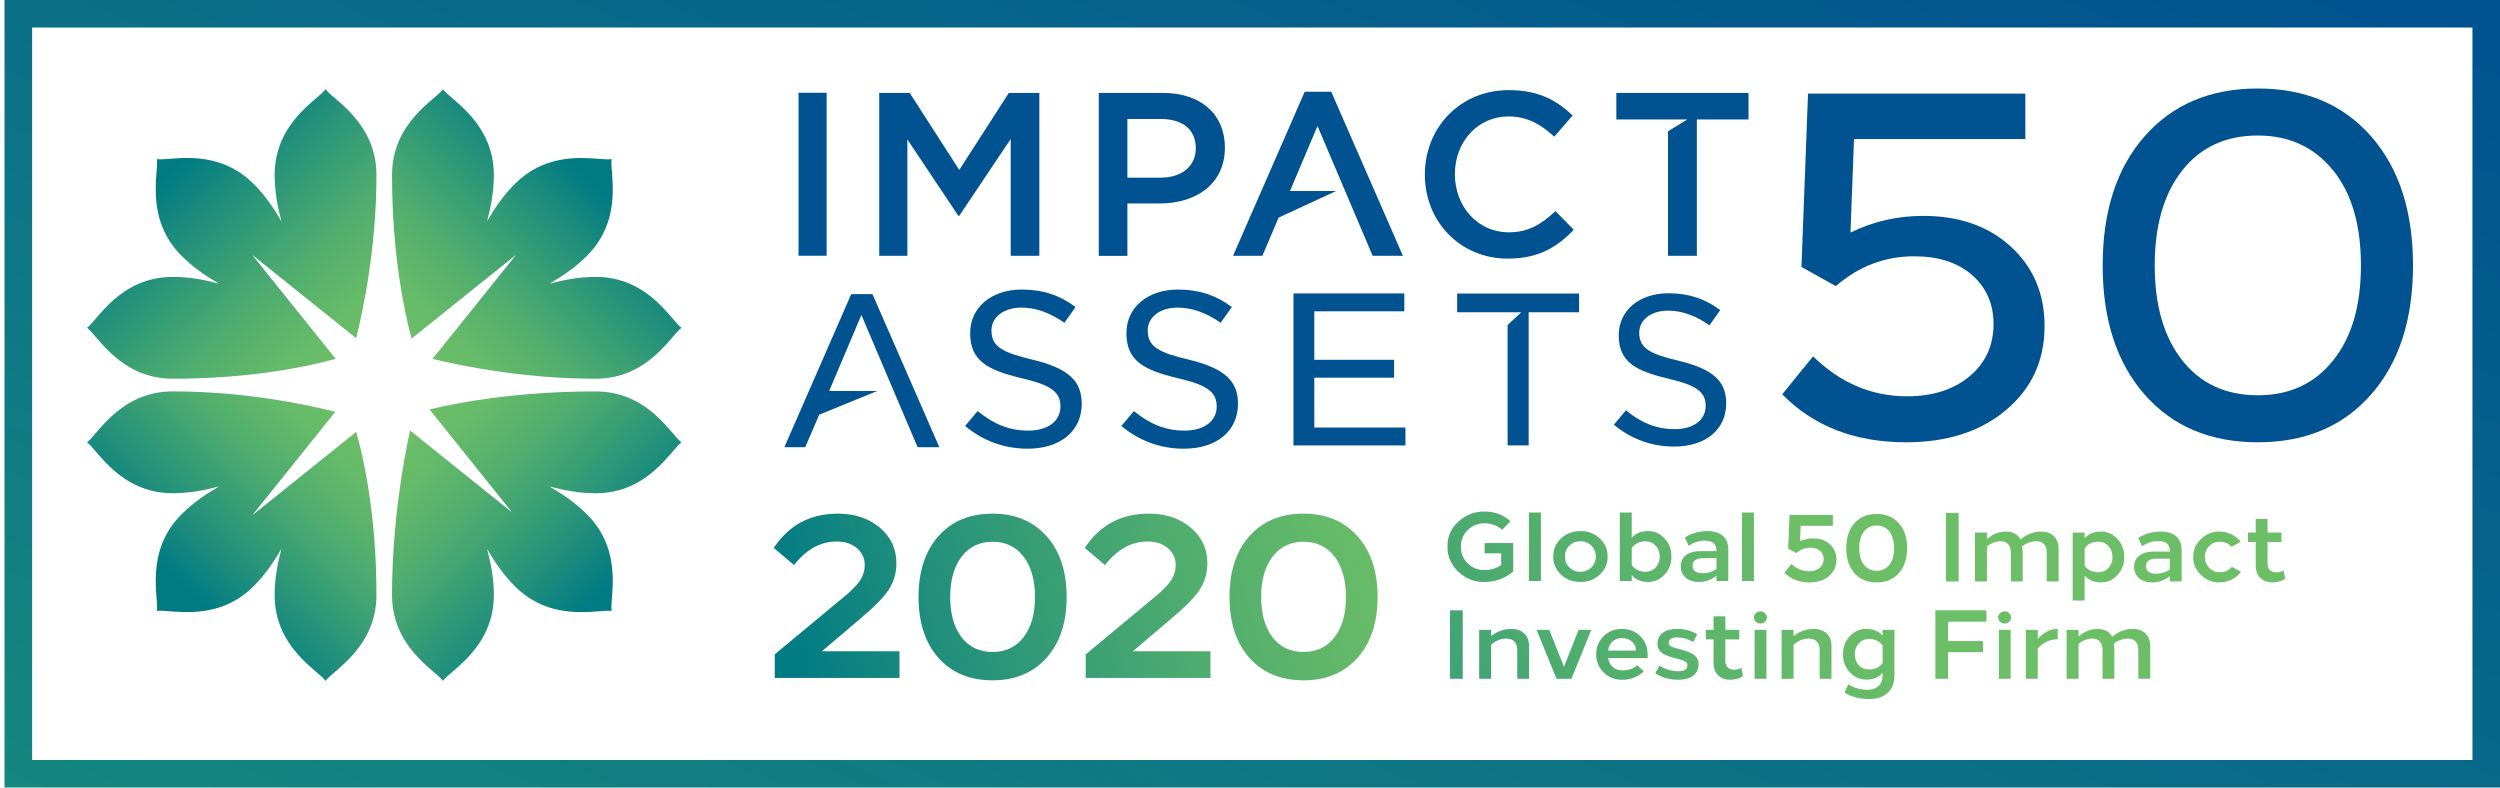 <?xml version="1.0" encoding="utf-8"?>
<!-- Generator: Adobe Illustrator 25.4.1, SVG Export Plug-In . SVG Version: 6.00 Build 0)  -->
<!DOCTYPE svg PUBLIC "-//W3C//DTD SVG 1.1//EN" "http://www.w3.org/Graphics/SVG/1.1/DTD/svg11.dtd">
<svg version="1.1" xmlns:x="http://ns.adobe.com/Extensibility/1.0/" xmlns:i="http://ns.adobe.com/AdobeIllustrator/10.0/" xmlns:graph="http://ns.adobe.com/Graphs/1.0/"
	 xmlns="http://www.w3.org/2000/svg" xmlns:xlink="http://www.w3.org/1999/xlink" x="0px" y="0px" viewBox="0 0 273 86"
	 style="enable-background:new 0 0 273 86;" xml:space="preserve">
<style type="text/css">
	.st0{fill:#005290;}
	
		.st1{clip-path:url(#SVGID_00000113324701155623675590000011974917498932345000_);fill:url(#SVGID_00000171680039727372042510000015741247170545266569_);}
	
		.st2{clip-path:url(#SVGID_00000098220822389818785390000012062401392467923877_);fill:url(#SVGID_00000178165187810420906930000003615245831774706857_);}
	
		.st3{clip-path:url(#SVGID_00000072970023524666547930000015824289149679387284_);fill:url(#SVGID_00000041992818887132800980000005134460230149307053_);}
	
		.st4{clip-path:url(#SVGID_00000121262743852725828310000009634756452995666610_);fill:url(#SVGID_00000008135161577487285670000000905176718116735924_);}
	.st5{fill:url(#SVGID_00000021098935326702549860000015277219764173879170_);}
	.st6{fill:url(#SVGID_00000181057178535031330670000013633217797648999087_);}
	.st7{fill:url(#SVGID_00000121970261450907225370000003227475938607994021_);}
	.st8{fill:url(#SVGID_00000134932378634645299320000006412054827425276555_);}
	.st9{fill:url(#SVGID_00000107584701240531075990000011896922242419239343_);}
	.st10{fill:url(#SVGID_00000013151915723547173120000001727535526999376058_);}
	.st11{fill:url(#SVGID_00000170966120491578174410000014275198167571372432_);}
	.st12{fill:url(#SVGID_00000175296247831019836010000017181922996703738502_);}
	.st13{fill:url(#SVGID_00000151525424711777684320000002851637882491363000_);}
	.st14{fill:url(#SVGID_00000119091920323523989600000003097848219862317229_);}
	.st15{fill:url(#SVGID_00000009568398647715406550000017853209511421986717_);}
	.st16{fill:url(#SVGID_00000081609364206018398880000017289238503944836784_);}
	.st17{fill:url(#SVGID_00000142898791637919527960000015877177537303615924_);}
	.st18{fill:url(#SVGID_00000031925061485095184850000003992262929116939948_);}
	.st19{fill:url(#SVGID_00000110431252478864241950000017528081189584977593_);}
	.st20{fill:url(#SVGID_00000036955752814088728810000005827736076294298030_);}
	.st21{fill:url(#SVGID_00000013176332680141075970000016147032657453313940_);}
	.st22{fill:url(#SVGID_00000173847103760274559980000014289375797606213814_);}
	.st23{fill:url(#SVGID_00000114074323599585094470000009883115093614602935_);}
	.st24{fill:url(#SVGID_00000137845914730641681400000018012363445463204788_);}
	.st25{fill:url(#SVGID_00000123401186500547550690000018001777392265310608_);}
	.st26{fill:url(#SVGID_00000155125154939449839650000008313229285023912604_);}
	.st27{fill:url(#SVGID_00000139979657806214956530000003793901936257597330_);}
	.st28{fill:url(#SVGID_00000138543749946073089510000011312153614310382252_);}
	.st29{fill:url(#SVGID_00000145040267918853620280000000001004990234244252_);}
	.st30{fill:url(#SVGID_00000143600524010822787690000012494968419714590909_);}
	.st31{fill:url(#SVGID_00000053515723857211539230000001580929274792631425_);}
	.st32{fill:url(#SVGID_00000079447944280806124460000000137612247210184355_);}
	.st33{fill:url(#SVGID_00000006671729718692296230000013693524891237693580_);}
	.st34{fill:url(#SVGID_00000129194223675225176510000018186233084011724963_);}
	.st35{fill:url(#SVGID_00000039114212445155779180000011165189152754738828_);}
	
		.st36{fill:none;stroke:url(#SVGID_00000113317086830192639160000002945566383239284151_);stroke-width:3.018;stroke-miterlimit:10;}
</style>
<g id="ImpactAssets_02">
	<g>
		<g>
			<polygon class="st0" points="100.202,48.835 94.064,34.389 90.546,42.695 95.801,42.695 
				89.46,45.281 87.93,48.835 85.653,48.835 92.954,32.121 95.274,32.121 
				102.576,48.835 			"/>
			<polygon class="st0" points="164.629,48.64 164.629,35.492 166.114,34.103 159.123,34.103 
				159.123,32.051 172.437,32.051 172.437,34.103 166.93,34.103 166.93,48.64 			"/>
			<path class="st0" d="M112.211,48.998c-2.526,0-4.876-0.856-6.82-2.48l1.368-1.628
				c1.801,1.474,3.518,2.135,5.526,2.135c2.136,0,3.516-1.034,3.516-2.632
				c0-1.601-1.041-2.354-4.286-3.103c-3.696-0.892-5.574-1.898-5.574-4.916
				c0-2.8,2.318-4.756,5.638-4.756c2.263,0,4.14,0.609,5.872,1.91l-1.22,1.722
				c-1.593-1.116-3.134-1.659-4.703-1.659c-1.92,0-3.261,1.031-3.261,2.506
				c0,1.814,1.322,2.423,4.482,3.176c3.87,0.941,5.377,2.292,5.377,4.817
				C118.126,47.072,115.803,48.998,112.211,48.998z"/>
			<path class="st0" d="M129.273,48.998c-2.526,0-4.876-0.856-6.82-2.48l1.37-1.628
				c1.798,1.474,3.516,2.135,5.525,2.135c2.136,0,3.515-1.034,3.515-2.632
				c0-1.599-1.04-2.354-4.285-3.103c-3.696-0.892-5.574-1.898-5.574-4.916
				c0-2.8,2.318-4.756,5.638-4.756c2.263,0,4.14,0.609,5.874,1.91l-1.223,1.722
				c-1.592-1.116-3.135-1.659-4.701-1.659c-1.922,0-3.263,1.031-3.263,2.506
				c0,1.814,1.322,2.423,4.483,3.176c3.869,0.941,5.377,2.292,5.377,4.817
				C135.189,47.072,132.866,48.998,129.273,48.998z"/>
			<polygon class="st0" points="141.247,48.64 141.247,32.042 153.351,32.042 153.351,33.995 
				143.522,33.995 143.522,39.29 152.235,39.29 152.235,41.243 143.522,41.243 
				143.522,46.686 153.474,46.686 153.474,48.64 			"/>
			<path class="st0" d="M182.802,48.764c-2.432,0-4.697-0.823-6.569-2.387l1.319-1.57
				c1.732,1.42,3.388,2.056,5.323,2.056c2.056,0,3.385-0.994,3.385-2.535
				c0-1.54-1.003-2.266-4.127-2.988c-3.56-0.859-5.368-1.828-5.368-4.734
				c0-2.697,2.232-4.582,5.431-4.582c2.18,0,3.988,0.586,5.656,1.84
				l-1.177,1.659c-1.535-1.074-3.02-1.598-4.529-1.598
				c-1.85,0-3.142,0.992-3.142,2.414c0,1.746,1.274,2.332,4.319,3.06
				C187.048,40.305,188.5,41.606,188.5,44.037C188.5,46.908,186.264,48.764,182.802,48.764z"/>
			<rect x="87.199" y="10.128" class="st0" width="3.069" height="17.798"/>
			<polygon class="st0" points="104.752,23.565 104.651,23.565 99.086,15.23 99.086,27.936 
				96.011,27.936 96.011,10.148 99.34,10.148 104.752,18.559 110.164,10.148 
				113.495,10.148 113.495,27.936 110.368,27.936 110.368,15.179 			"/>
			<path class="st0" d="M126.644,22.219h-3.532v5.719h-3.126V10.147h7.013
				c4.143,0,6.76,2.339,6.76,5.974C133.759,20.136,130.557,22.219,126.644,22.219z
				 M126.745,12.994h-3.634v6.404h3.634c2.363,0,3.837-1.296,3.837-3.204
				C130.582,14.087,129.083,12.994,126.745,12.994z"/>
			<polygon class="st0" points="145.371,10.02 142.474,10.02 134.647,27.937 137.85,27.937 
				139.626,23.762 145.898,20.86 140.865,20.86 143.872,13.757 149.895,27.937 
				153.199,27.937 			"/>
			<path class="st0" d="M164.641,28.241c-5.184,0-9.048-4.041-9.048-9.174
				c0-5.082,3.788-9.225,9.175-9.225c3.278,0,5.26,1.146,6.963,2.772l-2.007,2.312
				c-1.423-1.322-2.948-2.212-4.981-2.212c-3.405,0-5.871,2.796-5.871,6.302
				s2.466,6.353,5.871,6.353c2.187,0,3.583-0.889,5.108-2.312l2.007,2.033
				C170.002,27.021,167.97,28.241,164.641,28.241z"/>
			<polygon class="st0" points="185.296,27.937 182.145,27.937 182.145,14.337 184.254,13.046 
				176.504,13.046 176.504,10.147 190.939,10.147 190.939,13.046 185.296,13.046 			"/>
		</g>
	</g>
</g>
<g id="Flower">
	<g>
		<defs>
			<path id="SVGID_4_" d="M42.809,19.115c0,8.721,1.36,14.992,2.136,17.862l11.416-9.16
				l-9.127,11.373c3.095,0.754,9.955,2.166,17.816,2.166
				c5.777,0,8.274-4.812,9.371-5.56c-1.097-0.748-3.594-5.56-9.371-5.56
				c-1.766,0-3.427,0.31-5.042,0.74c1.445-0.836,2.843-1.796,4.091-3.043
				c4.085-4.085,2.448-9.253,2.689-10.558c-0.323,0.063-0.883,0.008-1.604-0.047
				c-2.191-0.164-5.881-0.329-8.952,2.742c-1.248,1.247-2.207,2.64-3.041,4.088
				c0.43-1.618,0.737-3.279,0.737-5.042c0-5.777-4.812-8.274-5.557-9.368
				C47.623,10.838,42.809,13.339,42.809,19.115z"/>
		</defs>
		<clipPath id="SVGID_00000061464621756557720620000015661645637883926456_">
			<use xlink:href="#SVGID_4_"  style="overflow:visible;"/>
		</clipPath>
		
			<linearGradient id="SVGID_00000041263587167911334220000012688777955915602867_" gradientUnits="userSpaceOnUse" x1="-125.089" y1="444.883" x2="-122.347" y2="444.883" gradientTransform="matrix(-7.503 7.503 7.503 7.503 -4210.308 -2381.124)">
			<stop  offset="0" style="stop-color:#007B84"/>
			<stop  offset="0.071" style="stop-color:#007B84"/>
			<stop  offset="0.341" style="stop-color:#2A9579"/>
			<stop  offset="0.617" style="stop-color:#4EAC6F"/>
			<stop  offset="0.842" style="stop-color:#65BA69"/>
			<stop  offset="0.985" style="stop-color:#6DBF67"/>
			<stop  offset="1" style="stop-color:#6DBF67"/>
		</linearGradient>
		
			<polygon style="clip-path:url(#SVGID_00000061464621756557720620000015661645637883926456_);fill:url(#SVGID_00000041263587167911334220000012688777955915602867_);" points="
			90.225,25.552 58.615,57.162 27.004,25.552 58.615,-6.059 		"/>
	</g>
	<g>
		<defs>
			<path id="SVGID_3_" d="M46.902,44.712L55.928,55.958l-11.15-8.952
				c-0.691,3.183-1.969,10.144-1.969,17.972c0,5.777,4.814,8.277,5.563,9.371
				c0.743-1.094,5.557-3.594,5.557-9.371c0-1.763-0.307-3.427-0.74-5.039
				c0.836,1.445,1.796,2.838,3.041,4.088c3.076,3.074,6.766,2.906,8.957,2.742
				c0.721-0.055,1.278-0.11,1.601-0.049c-0.241-1.302,1.396-6.47-2.689-10.555
				c-1.248-1.248-2.643-2.207-4.088-3.041c1.612,0.428,3.276,0.738,5.039,0.738
				c5.777,0,8.274-4.812,9.371-5.56c-1.097-0.749-3.594-5.56-9.371-5.56
				C56.23,42.741,49.795,44.007,46.902,44.712z"/>
		</defs>
		<clipPath id="SVGID_00000033327456852088989250000015096822758528606595_">
			<use xlink:href="#SVGID_3_"  style="overflow:visible;"/>
		</clipPath>
		
			<linearGradient id="SVGID_00000082331063190757257400000007434478573469137827_" gradientUnits="userSpaceOnUse" x1="-171.233" y1="483.399" x2="-168.491" y2="483.399" gradientTransform="matrix(-7.891 -7.632 -7.632 7.891 2405.217 -5054.949)">
			<stop  offset="0" style="stop-color:#007B84"/>
			<stop  offset="0.071" style="stop-color:#007B84"/>
			<stop  offset="0.341" style="stop-color:#2A9579"/>
			<stop  offset="0.617" style="stop-color:#4EAC6F"/>
			<stop  offset="0.842" style="stop-color:#65BA69"/>
			<stop  offset="0.985" style="stop-color:#6DBF67"/>
			<stop  offset="1" style="stop-color:#6DBF67"/>
		</linearGradient>
		
			<polygon style="clip-path:url(#SVGID_00000033327456852088989250000015096822758528606595_);fill:url(#SVGID_00000082331063190757257400000007434478573469137827_);" points="
			59.141,90.147 27.013,59.072 58.088,26.944 90.216,58.019 		"/>
	</g>
	<g>
		<defs>
			<path id="SVGID_2_" d="M9.5,48.301c1.094,0.746,3.592,5.56,9.368,5.56
				c1.768,0,3.43-0.31,5.045-0.74c-1.448,0.836-2.843,1.793-4.091,3.043
				c-4.085,4.085-2.448,9.253-2.692,10.555c0.321-0.06,0.88-0.005,1.601,0.049
				c2.191,0.164,5.878,0.332,8.957-2.742c1.245-1.25,2.202-2.64,3.041-4.088
				c-0.433,1.615-0.74,3.279-0.74,5.039c0,5.777,4.814,8.277,5.56,9.371
				c0.749-1.094,5.56-3.594,5.56-9.371c0-8.743-1.406-14.983-2.207-17.821
				l-11.356,9.119l9.075-11.31c-3.079-0.773-9.895-2.226-17.752-2.226
				C13.092,42.741,10.594,47.552,9.5,48.301z"/>
		</defs>
		<clipPath id="SVGID_00000148628838803918405320000011197422959065282724_">
			<use xlink:href="#SVGID_2_"  style="overflow:visible;"/>
		</clipPath>
		
			<linearGradient id="SVGID_00000049208472923092490500000015945516744709897895_" gradientUnits="userSpaceOnUse" x1="-213.169" y1="438.144" x2="-210.428" y2="438.144" gradientTransform="matrix(7.244 -7.373 -7.373 -7.244 4793.192 1667.76)">
			<stop  offset="0" style="stop-color:#007B84"/>
			<stop  offset="0.071" style="stop-color:#007B84"/>
			<stop  offset="0.341" style="stop-color:#2A9579"/>
			<stop  offset="0.617" style="stop-color:#4EAC6F"/>
			<stop  offset="0.842" style="stop-color:#65BA69"/>
			<stop  offset="0.985" style="stop-color:#6DBF67"/>
			<stop  offset="1" style="stop-color:#6DBF67"/>
		</linearGradient>
		
			<polygon style="clip-path:url(#SVGID_00000148628838803918405320000011197422959065282724_);fill:url(#SVGID_00000049208472923092490500000015945516744709897895_);" points="
			-6.302,58.825 25.025,26.939 56.911,58.266 25.584,90.152 		"/>
	</g>
	<g>
		<defs>
			<path id="SVGID_1_" d="M29.991,19.115c0,1.766,0.307,3.43,0.738,5.045
				c-0.839-1.448-1.793-2.84-3.041-4.091c-3.079-3.074-6.766-2.909-8.957-2.742
				c-0.721,0.055-1.28,0.11-1.601,0.047c0.244,1.305-1.393,6.473,2.692,10.558
				c1.247,1.248,2.643,2.207,4.088,3.041c-1.618-0.428-3.276-0.737-5.042-0.737
				c-5.777,0-8.274,4.812-9.368,5.56c1.094,0.749,3.592,5.56,9.368,5.56
				c8.688,0,14.918-1.376,17.785-2.169l-9.124-11.37l11.362,9.119
				c0.765-3.062,2.218-9.922,2.218-17.821c0-5.777-4.812-8.277-5.56-9.368
				C34.803,10.838,29.99,13.339,29.991,19.115z"/>
		</defs>
		<clipPath id="SVGID_00000106826812433341455860000000681595476747041975_">
			<use xlink:href="#SVGID_1_"  style="overflow:visible;"/>
		</clipPath>
		
			<linearGradient id="SVGID_00000153683395790463644940000013910680984187606185_" gradientUnits="userSpaceOnUse" x1="-164.179" y1="400.45" x2="-161.438" y2="400.45" gradientTransform="matrix(7.761 8.15 8.15 -7.761 -1972.197 4462.885)">
			<stop  offset="0" style="stop-color:#007B84"/>
			<stop  offset="0.071" style="stop-color:#007B84"/>
			<stop  offset="0.341" style="stop-color:#2A9579"/>
			<stop  offset="0.617" style="stop-color:#4EAC6F"/>
			<stop  offset="0.842" style="stop-color:#65BA69"/>
			<stop  offset="0.985" style="stop-color:#6DBF67"/>
			<stop  offset="1" style="stop-color:#6DBF67"/>
		</linearGradient>
		
			<polygon style="clip-path:url(#SVGID_00000106826812433341455860000000681595476747041975_);fill:url(#SVGID_00000153683395790463644940000013910680984187606185_);" points="
			26.075,-6.039 56.895,26.322 24.534,57.142 -6.286,24.781 		"/>
	</g>
</g>
<g id="Loew_Next_-_Medium_-_Outline">
	<g>
		
			<linearGradient id="SVGID_00000046302838816711807000000015060020454752005288_" gradientUnits="userSpaceOnUse" x1="112.287" y1="92.54" x2="193.545" y2="39.08">
			<stop  offset="0" style="stop-color:#007B84"/>
			<stop  offset="0.071" style="stop-color:#007B84"/>
			<stop  offset="0.341" style="stop-color:#2A9579"/>
			<stop  offset="0.617" style="stop-color:#4EAC6F"/>
			<stop  offset="0.842" style="stop-color:#65BA69"/>
			<stop  offset="0.985" style="stop-color:#6DBF67"/>
			<stop  offset="1" style="stop-color:#6DBF67"/>
		</linearGradient>
		<path style="fill:url(#SVGID_00000046302838816711807000000015060020454752005288_);" d="M164.944,56.917
			l-0.908,0.94c-0.534-0.477-1.171-0.716-1.912-0.716
			c-0.719,0-1.331,0.244-1.837,0.732c-0.505,0.488-0.758,1.098-0.758,1.832
			c0,0.705,0.244,1.305,0.732,1.799c0.488,0.495,1.084,0.743,1.789,0.743
			c0.755,0,1.381-0.185,1.88-0.555v-1.271h-1.805v-1.121h3.119v3.108
			c-0.897,0.761-1.962,1.142-3.193,1.142c-0.705,0.015-1.367-0.154-1.987-0.507
			c-0.619-0.353-1.111-0.828-1.474-1.426c-0.363-0.598-0.538-1.235-0.523-1.912
			c-0.021-1.096,0.377-2.015,1.196-2.756c0.819-0.741,1.773-1.104,2.863-1.089
			C163.213,55.86,164.153,56.213,164.944,56.917z"/>
		
			<linearGradient id="SVGID_00000079460952944430525320000017634785839214988932_" gradientUnits="userSpaceOnUse" x1="113.924" y1="95.028" x2="195.182" y2="41.568">
			<stop  offset="0" style="stop-color:#007B84"/>
			<stop  offset="0.071" style="stop-color:#007B84"/>
			<stop  offset="0.341" style="stop-color:#2A9579"/>
			<stop  offset="0.617" style="stop-color:#4EAC6F"/>
			<stop  offset="0.842" style="stop-color:#65BA69"/>
			<stop  offset="0.985" style="stop-color:#6DBF67"/>
			<stop  offset="1" style="stop-color:#6DBF67"/>
		</linearGradient>
		<path style="fill:url(#SVGID_00000079460952944430525320000017634785839214988932_);" d="M168.266,55.967v7.477
			h-1.303v-7.477H168.266z"/>
		
			<linearGradient id="SVGID_00000026158507150735839840000003581579768863053755_" gradientUnits="userSpaceOnUse" x1="115.915" y1="98.054" x2="197.173" y2="44.595">
			<stop  offset="0" style="stop-color:#007B84"/>
			<stop  offset="0.071" style="stop-color:#007B84"/>
			<stop  offset="0.341" style="stop-color:#2A9579"/>
			<stop  offset="0.617" style="stop-color:#4EAC6F"/>
			<stop  offset="0.842" style="stop-color:#65BA69"/>
			<stop  offset="0.985" style="stop-color:#6DBF67"/>
			<stop  offset="1" style="stop-color:#6DBF67"/>
		</linearGradient>
		<path style="fill:url(#SVGID_00000026158507150735839840000003581579768863053755_);" d="M175.55,60.773
			c0.014,0.776-0.272,1.436-0.86,1.982c-0.587,0.544-1.294,0.809-2.12,0.795
			c-0.833,0-1.534-0.267-2.104-0.801c-0.57-0.534-0.854-1.192-0.854-1.976
			s0.285-1.442,0.854-1.976c0.57-0.534,1.271-0.801,2.104-0.801
			c0.826-0.015,1.533,0.25,2.12,0.795
			C175.278,59.337,175.564,59.997,175.55,60.773z M171.373,59.587
			c-0.32,0.321-0.48,0.716-0.48,1.186c0,0.47,0.16,0.865,0.48,1.186
			c0.321,0.32,0.719,0.48,1.196,0.48c0.484,0,0.888-0.16,1.212-0.48
			c0.324-0.321,0.486-0.716,0.486-1.186c0-0.47-0.162-0.865-0.486-1.186
			c-0.324-0.32-0.728-0.48-1.212-0.48
			C172.093,59.108,171.694,59.267,171.373,59.587z"/>
		
			<linearGradient id="SVGID_00000056392486029133300120000002759621848679392430_" gradientUnits="userSpaceOnUse" x1="117.325" y1="100.197" x2="198.583" y2="46.738">
			<stop  offset="0" style="stop-color:#007B84"/>
			<stop  offset="0.071" style="stop-color:#007B84"/>
			<stop  offset="0.341" style="stop-color:#2A9579"/>
			<stop  offset="0.617" style="stop-color:#4EAC6F"/>
			<stop  offset="0.842" style="stop-color:#65BA69"/>
			<stop  offset="0.985" style="stop-color:#6DBF67"/>
			<stop  offset="1" style="stop-color:#6DBF67"/>
		</linearGradient>
		<path style="fill:url(#SVGID_00000056392486029133300120000002759621848679392430_);" d="M182.513,60.773
			c0.015,0.762-0.234,1.419-0.743,1.97c-0.509,0.552-1.119,0.821-1.831,0.806
			c-0.741,0-1.325-0.248-1.752-0.747v0.64h-1.303v-7.477h1.303v2.766
			c0.42-0.491,1.004-0.736,1.752-0.736c0.712-0.015,1.322,0.255,1.831,0.806
			C182.28,59.355,182.528,60.012,182.513,60.773z M181.243,60.773
			c0-0.47-0.15-0.865-0.449-1.186c-0.299-0.32-0.673-0.48-1.122-0.48
			c-0.313,0-0.6,0.066-0.86,0.197c-0.26,0.131-0.468,0.312-0.625,0.539v1.859
			c0.156,0.227,0.365,0.408,0.625,0.539c0.26,0.131,0.547,0.197,0.86,0.197
			c0.455,0,0.83-0.156,1.122-0.469C181.093,61.649,181.243,61.25,181.243,60.773z"/>
		
			<linearGradient id="SVGID_00000096017058712221697830000004110747076580212366_" gradientUnits="userSpaceOnUse" x1="120.212" y1="104.585" x2="201.47" y2="51.126">
			<stop  offset="0" style="stop-color:#007B84"/>
			<stop  offset="0.071" style="stop-color:#007B84"/>
			<stop  offset="0.341" style="stop-color:#2A9579"/>
			<stop  offset="0.617" style="stop-color:#4EAC6F"/>
			<stop  offset="0.842" style="stop-color:#65BA69"/>
			<stop  offset="0.985" style="stop-color:#6DBF67"/>
			<stop  offset="1" style="stop-color:#6DBF67"/>
		</linearGradient>
		<path style="fill:url(#SVGID_00000096017058712221697830000004110747076580212366_);" d="M188.73,59.993v3.45
			h-1.292v-0.587c-0.562,0.463-1.196,0.694-1.902,0.694
			c-0.612,0-1.098-0.154-1.458-0.464c-0.359-0.31-0.538-0.721-0.538-1.234
			c0-0.519,0.186-0.927,0.56-1.222s0.881-0.443,1.522-0.443h1.816V60.121
			c0-0.726-0.427-1.089-1.282-1.089c-0.599,0-1.182,0.189-1.752,0.566l-0.415-0.909
			c0.741-0.462,1.563-0.694,2.467-0.694c0.726,0,1.286,0.174,1.682,0.523
			C188.532,58.869,188.73,59.36,188.73,59.993z M187.438,62.151v-1.196h-1.484
			c-0.357,0-0.634,0.071-0.833,0.214c-0.199,0.143-0.299,0.345-0.299,0.609
			c0,0.263,0.096,0.466,0.288,0.608c0.193,0.143,0.463,0.214,0.813,0.214
			C186.462,62.6,186.967,62.451,187.438,62.151z"/>
		
			<linearGradient id="SVGID_00000053529330009319057950000002081771368869512109_" gradientUnits="userSpaceOnUse" x1="120.951" y1="105.709" x2="202.209" y2="52.25">
			<stop  offset="0" style="stop-color:#007B84"/>
			<stop  offset="0.071" style="stop-color:#007B84"/>
			<stop  offset="0.341" style="stop-color:#2A9579"/>
			<stop  offset="0.617" style="stop-color:#4EAC6F"/>
			<stop  offset="0.842" style="stop-color:#65BA69"/>
			<stop  offset="0.985" style="stop-color:#6DBF67"/>
			<stop  offset="1" style="stop-color:#6DBF67"/>
		</linearGradient>
		<path style="fill:url(#SVGID_00000053529330009319057950000002081771368869512109_);" d="M191.528,55.967v7.477
			h-1.302v-7.477H191.528z"/>
		
			<linearGradient id="SVGID_00000036953388288873597750000010224773372771468987_" gradientUnits="userSpaceOnUse" x1="116.237" y1="98.544" x2="197.496" y2="45.085">
			<stop  offset="0" style="stop-color:#007B84"/>
			<stop  offset="0.071" style="stop-color:#007B84"/>
			<stop  offset="0.341" style="stop-color:#2A9579"/>
			<stop  offset="0.617" style="stop-color:#4EAC6F"/>
			<stop  offset="0.842" style="stop-color:#65BA69"/>
			<stop  offset="0.985" style="stop-color:#6DBF67"/>
			<stop  offset="1" style="stop-color:#6DBF67"/>
		</linearGradient>
		<path style="fill:url(#SVGID_00000036953388288873597750000010224773372771468987_);" d="M159.732,66.648v7.477
			h-1.389v-7.477H159.732z"/>
		
			<linearGradient id="SVGID_00000038414226418575231920000002124450632848576669_" gradientUnits="userSpaceOnUse" x1="118.302" y1="101.683" x2="199.56" y2="48.223">
			<stop  offset="0" style="stop-color:#007B84"/>
			<stop  offset="0.071" style="stop-color:#007B84"/>
			<stop  offset="0.341" style="stop-color:#2A9579"/>
			<stop  offset="0.617" style="stop-color:#4EAC6F"/>
			<stop  offset="0.842" style="stop-color:#65BA69"/>
			<stop  offset="0.985" style="stop-color:#6DBF67"/>
			<stop  offset="1" style="stop-color:#6DBF67"/>
		</linearGradient>
		<path style="fill:url(#SVGID_00000038414226418575231920000002124450632848576669_);" d="M166.973,70.578v3.546
			h-1.292v-3.172c0-0.385-0.103-0.684-0.31-0.897
			c-0.207-0.214-0.502-0.321-0.887-0.321c-0.598,0-1.15,0.224-1.655,0.673v3.717
			h-1.303v-5.341h1.303v0.673c0.676-0.519,1.41-0.779,2.2-0.779
			c0.605,0,1.081,0.169,1.426,0.507C166.8,69.523,166.973,69.988,166.973,70.578z"/>
		
			<linearGradient id="SVGID_00000060012914426876196310000015495554460047675785_" gradientUnits="userSpaceOnUse" x1="119.948" y1="104.184" x2="201.206" y2="50.725">
			<stop  offset="0" style="stop-color:#007B84"/>
			<stop  offset="0.071" style="stop-color:#007B84"/>
			<stop  offset="0.341" style="stop-color:#2A9579"/>
			<stop  offset="0.617" style="stop-color:#4EAC6F"/>
			<stop  offset="0.842" style="stop-color:#65BA69"/>
			<stop  offset="0.985" style="stop-color:#6DBF67"/>
			<stop  offset="1" style="stop-color:#6DBF67"/>
		</linearGradient>
		<path style="fill:url(#SVGID_00000060012914426876196310000015495554460047675785_);" d="M172.378,68.784h1.388
			l-2.168,5.341h-1.624l-2.179-5.341h1.388l1.602,4.038L172.378,68.784z"/>
		
			<linearGradient id="SVGID_00000017478500580126345610000003556736573764046013_" gradientUnits="userSpaceOnUse" x1="122.217" y1="107.634" x2="203.476" y2="54.174">
			<stop  offset="0" style="stop-color:#007B84"/>
			<stop  offset="0.071" style="stop-color:#007B84"/>
			<stop  offset="0.341" style="stop-color:#2A9579"/>
			<stop  offset="0.617" style="stop-color:#4EAC6F"/>
			<stop  offset="0.842" style="stop-color:#65BA69"/>
			<stop  offset="0.985" style="stop-color:#6DBF67"/>
			<stop  offset="1" style="stop-color:#6DBF67"/>
		</linearGradient>
		<path style="fill:url(#SVGID_00000017478500580126345610000003556736573764046013_);" d="M179.918,71.454v0.406
			h-4.315c0.071,0.42,0.244,0.75,0.518,0.988
			c0.274,0.239,0.628,0.358,1.063,0.358c0.669,0,1.203-0.188,1.602-0.565
			l0.716,0.673c-0.656,0.612-1.442,0.918-2.36,0.918
			c-0.812,0-1.488-0.27-2.03-0.812c-0.541-0.541-0.811-1.2-0.811-1.976
			c0-0.776,0.269-1.431,0.806-1.965s1.205-0.801,2.003-0.801
			c0.805,0,1.474,0.263,2.008,0.79C179.651,69.995,179.918,70.657,179.918,71.454z
			 M175.603,71.049h3.055c0-0.391-0.146-0.716-0.438-0.972
			c-0.285-0.263-0.651-0.395-1.1-0.395c-0.42,0-0.764,0.121-1.031,0.363
			C175.822,70.286,175.66,70.621,175.603,71.049z"/>
		
			<linearGradient id="SVGID_00000018951175468460302360000006030652661175639478_" gradientUnits="userSpaceOnUse" x1="124.034" y1="110.395" x2="205.292" y2="56.935">
			<stop  offset="0" style="stop-color:#007B84"/>
			<stop  offset="0.071" style="stop-color:#007B84"/>
			<stop  offset="0.341" style="stop-color:#2A9579"/>
			<stop  offset="0.617" style="stop-color:#4EAC6F"/>
			<stop  offset="0.842" style="stop-color:#65BA69"/>
			<stop  offset="0.985" style="stop-color:#6DBF67"/>
			<stop  offset="1" style="stop-color:#6DBF67"/>
		</linearGradient>
		<path style="fill:url(#SVGID_00000018951175468460302360000006030652661175639478_);" d="M185.334,69.265
			l-0.438,0.844c-0.563-0.335-1.158-0.503-1.784-0.503
			c-0.584,0-0.876,0.196-0.876,0.588c0,0.156,0.061,0.275,0.182,0.358
			c0.121,0.081,0.367,0.172,0.736,0.272l0.599,0.16
			c0.626,0.171,1.072,0.374,1.335,0.609c0.263,0.235,0.395,0.552,0.395,0.95
			c0,0.534-0.196,0.949-0.587,1.244c-0.392,0.296-0.941,0.443-1.645,0.443
			c-0.947,0-1.776-0.238-2.489-0.716l0.449-0.822
			c0.662,0.406,1.357,0.609,2.083,0.609c0.648,0,0.972-0.221,0.972-0.662
			c0-0.156-0.056-0.276-0.166-0.358c-0.111-0.082-0.333-0.173-0.668-0.273
			l-0.673-0.181c-0.655-0.177-1.114-0.381-1.378-0.608
			c-0.257-0.228-0.385-0.531-0.385-0.909c0-0.512,0.19-0.913,0.572-1.202
			c0.381-0.288,0.905-0.432,1.575-0.432
			C183.977,68.678,184.707,68.873,185.334,69.265z"/>
		
			<linearGradient id="SVGID_00000157299721841520037770000017725871518295576452_" gradientUnits="userSpaceOnUse" x1="125.294" y1="112.31" x2="206.552" y2="58.85">
			<stop  offset="0" style="stop-color:#007B84"/>
			<stop  offset="0.071" style="stop-color:#007B84"/>
			<stop  offset="0.341" style="stop-color:#2A9579"/>
			<stop  offset="0.617" style="stop-color:#4EAC6F"/>
			<stop  offset="0.842" style="stop-color:#65BA69"/>
			<stop  offset="0.985" style="stop-color:#6DBF67"/>
			<stop  offset="1" style="stop-color:#6DBF67"/>
		</linearGradient>
		<path style="fill:url(#SVGID_00000157299721841520037770000017725871518295576452_);" d="M190.161,72.939
			l0.171,0.919c-0.463,0.249-0.929,0.373-1.4,0.373
			c-0.54,0-0.978-0.164-1.314-0.491c-0.334-0.328-0.501-0.783-0.501-1.366v-2.553
			h-0.845v-1.036h0.845v-1.484h1.291v1.484h1.517v1.036h-1.517v2.35
			c0,0.307,0.086,0.543,0.257,0.71c0.171,0.168,0.395,0.251,0.674,0.251
			C189.63,73.132,189.905,73.067,190.161,72.939z"/>
		
			<linearGradient id="SVGID_00000124869375654283681610000003272260497490895263_" gradientUnits="userSpaceOnUse" x1="126.359" y1="113.928" x2="207.617" y2="60.469">
			<stop  offset="0" style="stop-color:#007B84"/>
			<stop  offset="0.071" style="stop-color:#007B84"/>
			<stop  offset="0.341" style="stop-color:#2A9579"/>
			<stop  offset="0.617" style="stop-color:#4EAC6F"/>
			<stop  offset="0.842" style="stop-color:#65BA69"/>
			<stop  offset="0.985" style="stop-color:#6DBF67"/>
			<stop  offset="1" style="stop-color:#6DBF67"/>
		</linearGradient>
		<path style="fill:url(#SVGID_00000124869375654283681610000003272260497490895263_);" d="M192.948,67.428
			c0,0.185-0.069,0.341-0.208,0.469c-0.139,0.128-0.305,0.192-0.497,0.192
			c-0.199,0-0.368-0.064-0.508-0.192c-0.138-0.128-0.209-0.285-0.209-0.469
			c0-0.186,0.071-0.342,0.209-0.47c0.14-0.128,0.309-0.192,0.508-0.192
			c0.192,0,0.358,0.066,0.497,0.197C192.879,67.094,192.948,67.25,192.948,67.428z
			 M192.896,68.784v5.341h-1.293v-5.341H192.896z"/>
		
			<linearGradient id="SVGID_00000044164528795163829200000013372549403621940608_" gradientUnits="userSpaceOnUse" x1="128.279" y1="116.847" x2="209.537" y2="63.387">
			<stop  offset="0" style="stop-color:#007B84"/>
			<stop  offset="0.071" style="stop-color:#007B84"/>
			<stop  offset="0.341" style="stop-color:#2A9579"/>
			<stop  offset="0.617" style="stop-color:#4EAC6F"/>
			<stop  offset="0.842" style="stop-color:#65BA69"/>
			<stop  offset="0.985" style="stop-color:#6DBF67"/>
			<stop  offset="1" style="stop-color:#6DBF67"/>
		</linearGradient>
		<path style="fill:url(#SVGID_00000044164528795163829200000013372549403621940608_);" d="M199.998,70.578v3.546
			h-1.292v-3.172c0-0.385-0.103-0.684-0.31-0.897
			c-0.207-0.214-0.502-0.321-0.887-0.321c-0.598,0-1.15,0.224-1.655,0.673v3.717
			h-1.303v-5.341h1.303v0.673c0.676-0.519,1.41-0.779,2.201-0.779
			c0.605,0,1.081,0.169,1.425,0.507C199.826,69.523,199.998,69.988,199.998,70.578z"/>
		
			<linearGradient id="SVGID_00000021078360707711151510000001513168101294512026_" gradientUnits="userSpaceOnUse" x1="130.826" y1="120.718" x2="212.084" y2="67.259">
			<stop  offset="0" style="stop-color:#007B84"/>
			<stop  offset="0.071" style="stop-color:#007B84"/>
			<stop  offset="0.341" style="stop-color:#2A9579"/>
			<stop  offset="0.617" style="stop-color:#4EAC6F"/>
			<stop  offset="0.842" style="stop-color:#65BA69"/>
			<stop  offset="0.985" style="stop-color:#6DBF67"/>
			<stop  offset="1" style="stop-color:#6DBF67"/>
		</linearGradient>
		<path style="fill:url(#SVGID_00000021078360707711151510000001513168101294512026_);" d="M205.584,68.784h1.293
			v4.935c0,0.869-0.257,1.524-0.77,1.965c-0.499,0.434-1.164,0.652-1.996,0.652
			c-1.033,0-1.93-0.232-2.692-0.695l0.416-0.907
			c0.627,0.391,1.325,0.587,2.094,0.587c0.512,0,0.916-0.136,1.212-0.406
			c0.295-0.271,0.442-0.67,0.442-1.196v-0.235
			c-0.44,0.484-1.024,0.726-1.75,0.726c-0.713,0.015-1.324-0.252-1.833-0.801
			c-0.509-0.549-0.756-1.204-0.742-1.965c-0.015-0.77,0.231-1.426,0.736-1.971
			c0.505-0.544,1.118-0.809,1.838-0.795c0.726,0,1.31,0.242,1.75,0.726V68.784z
			 M205.584,72.384v-1.88c-0.328-0.485-0.822-0.727-1.483-0.727
			c-0.45,0-0.822,0.161-1.117,0.481c-0.295,0.32-0.443,0.716-0.443,1.186
			c0,0.469,0.146,0.869,0.438,1.196c0.292,0.313,0.665,0.469,1.122,0.469
			C204.762,73.11,205.256,72.868,205.584,72.384z"/>
		
			<linearGradient id="SVGID_00000009572805767577654270000000520603601067850113_" gradientUnits="userSpaceOnUse" x1="132.247" y1="122.879" x2="213.505" y2="69.42">
			<stop  offset="0" style="stop-color:#007B84"/>
			<stop  offset="0.071" style="stop-color:#007B84"/>
			<stop  offset="0.341" style="stop-color:#2A9579"/>
			<stop  offset="0.617" style="stop-color:#4EAC6F"/>
			<stop  offset="0.842" style="stop-color:#65BA69"/>
			<stop  offset="0.985" style="stop-color:#6DBF67"/>
			<stop  offset="1" style="stop-color:#6DBF67"/>
		</linearGradient>
		<path style="fill:url(#SVGID_00000009572805767577654270000000520603601067850113_);" d="M216.918,66.648v1.239
			h-4.187v2.114h3.812v1.218h-3.812v2.905h-1.389v-7.477H216.918z"/>
		
			<linearGradient id="SVGID_00000073703793732388935370000016070082236601506455_" gradientUnits="userSpaceOnUse" x1="134.415" y1="126.174" x2="215.673" y2="72.715">
			<stop  offset="0" style="stop-color:#007B84"/>
			<stop  offset="0.071" style="stop-color:#007B84"/>
			<stop  offset="0.341" style="stop-color:#2A9579"/>
			<stop  offset="0.617" style="stop-color:#4EAC6F"/>
			<stop  offset="0.842" style="stop-color:#65BA69"/>
			<stop  offset="0.985" style="stop-color:#6DBF67"/>
			<stop  offset="1" style="stop-color:#6DBF67"/>
		</linearGradient>
		<path style="fill:url(#SVGID_00000073703793732388935370000016070082236601506455_);" d="M219.619,67.428
			c0,0.185-0.069,0.341-0.209,0.469c-0.138,0.128-0.305,0.192-0.497,0.192
			c-0.199,0-0.368-0.064-0.507-0.192c-0.139-0.128-0.209-0.285-0.209-0.469
			c0-0.186,0.07-0.342,0.209-0.47c0.139-0.128,0.308-0.192,0.507-0.192
			c0.192,0,0.359,0.066,0.497,0.197C219.551,67.094,219.619,67.25,219.619,67.428z
			 M219.566,68.784v5.341h-1.292v-5.341H219.566z"/>
		
			<linearGradient id="SVGID_00000008150376661227388400000016618777394550810498_" gradientUnits="userSpaceOnUse" x1="135.709" y1="128.141" x2="216.967" y2="74.682">
			<stop  offset="0" style="stop-color:#007B84"/>
			<stop  offset="0.071" style="stop-color:#007B84"/>
			<stop  offset="0.341" style="stop-color:#2A9579"/>
			<stop  offset="0.617" style="stop-color:#4EAC6F"/>
			<stop  offset="0.842" style="stop-color:#65BA69"/>
			<stop  offset="0.985" style="stop-color:#6DBF67"/>
			<stop  offset="1" style="stop-color:#6DBF67"/>
		</linearGradient>
		<path style="fill:url(#SVGID_00000008150376661227388400000016618777394550810498_);" d="M224.703,68.678v1.132
			c-0.847,0-1.573,0.331-2.178,0.993v3.322h-1.304v-5.341h1.304v1.004
			C223.151,69.048,223.877,68.678,224.703,68.678z"/>
		
			<linearGradient id="SVGID_00000170240868660951656040000017387002323234528919_" gradientUnits="userSpaceOnUse" x1="138.237" y1="131.984" x2="219.495" y2="78.524">
			<stop  offset="0" style="stop-color:#007B84"/>
			<stop  offset="0.071" style="stop-color:#007B84"/>
			<stop  offset="0.341" style="stop-color:#2A9579"/>
			<stop  offset="0.617" style="stop-color:#4EAC6F"/>
			<stop  offset="0.842" style="stop-color:#65BA69"/>
			<stop  offset="0.985" style="stop-color:#6DBF67"/>
			<stop  offset="1" style="stop-color:#6DBF67"/>
		</linearGradient>
		<path style="fill:url(#SVGID_00000170240868660951656040000017387002323234528919_);" d="M230.653,69.542
			c0.677-0.577,1.428-0.865,2.254-0.865c0.577,0,1.038,0.167,1.383,0.502
			s0.518,0.801,0.518,1.399v3.546h-1.304v-3.172c0-0.385-0.098-0.684-0.293-0.897
			c-0.196-0.214-0.464-0.321-0.806-0.321c-0.591,0-1.122,0.193-1.592,0.577
			c0.05,0.207,0.075,0.456,0.075,0.748v3.066h-1.293v-3.172
			c0-0.385-0.099-0.684-0.298-0.897c-0.2-0.214-0.469-0.321-0.812-0.321
			c-0.534,0-1.037,0.193-1.506,0.577v3.813h-1.304v-5.341h1.304v0.726
			c0.64-0.555,1.331-0.832,2.072-0.832
			C229.813,68.678,230.347,68.966,230.653,69.542z"/>
	</g>
	<g>
		
			<linearGradient id="SVGID_00000023246332100606423790000013023188871588060600_" gradientUnits="userSpaceOnUse" x1="79.827" y1="69.101" x2="155.121" y2="47.924">
			<stop  offset="0" style="stop-color:#007B84"/>
			<stop  offset="0.071" style="stop-color:#007B84"/>
			<stop  offset="0.341" style="stop-color:#2A9579"/>
			<stop  offset="0.617" style="stop-color:#4EAC6F"/>
			<stop  offset="0.842" style="stop-color:#65BA69"/>
			<stop  offset="0.985" style="stop-color:#6DBF67"/>
			<stop  offset="1" style="stop-color:#6DBF67"/>
		</linearGradient>
		<path style="fill:url(#SVGID_00000023246332100606423790000013023188871588060600_);" d="M89.75,71.118h8.476v2.912
			H84.602v-2.574l7.852-6.525c0.745-0.642,1.261-1.2,1.547-1.678
			c0.286-0.477,0.429-1.001,0.429-1.572c0-0.729-0.286-1.335-0.858-1.82
			C93,59.375,92.272,59.132,91.388,59.132c-1.786,0-3.346,0.858-4.68,2.574
			l-2.21-1.872c1.646-2.496,3.978-3.744,6.994-3.744
			c1.854,0,3.384,0.512,4.589,1.534c1.205,1.023,1.807,2.314,1.807,3.874
			c0,1.075-0.278,2.037-0.832,2.886c-0.555,0.85-1.621,1.934-3.198,3.25L89.75,71.118z"
			/>
		
			<linearGradient id="SVGID_00000147200552045594567680000013099648282799139973_" gradientUnits="userSpaceOnUse" x1="80.901" y1="72.918" x2="156.195" y2="51.742">
			<stop  offset="0" style="stop-color:#007B84"/>
			<stop  offset="0.071" style="stop-color:#007B84"/>
			<stop  offset="0.341" style="stop-color:#2A9579"/>
			<stop  offset="0.617" style="stop-color:#4EAC6F"/>
			<stop  offset="0.842" style="stop-color:#65BA69"/>
			<stop  offset="0.985" style="stop-color:#6DBF67"/>
			<stop  offset="1" style="stop-color:#6DBF67"/>
		</linearGradient>
		<path style="fill:url(#SVGID_00000147200552045594567680000013099648282799139973_);" d="M114.281,58.547
			c1.465,1.639,2.197,3.853,2.197,6.644c0,2.791-0.732,5.005-2.197,6.643
			c-1.465,1.639-3.428,2.457-5.889,2.457c-2.496,0-4.468-0.818-5.915-2.457
			c-1.448-1.638-2.171-3.852-2.171-6.643c0-2.791,0.723-5.005,2.171-6.644
			c1.447-1.638,3.419-2.457,5.915-2.457
			C110.853,56.09,112.816,56.909,114.281,58.547z M105.012,60.783
			c-0.832,1.084-1.248,2.553-1.248,4.407c0,1.854,0.411,3.319,1.235,4.394
			c0.823,1.075,1.954,1.612,3.393,1.612c1.421,0,2.548-0.537,3.38-1.612
			c0.832-1.074,1.248-2.539,1.248-4.394c0-1.854-0.416-3.323-1.248-4.407
			c-0.832-1.083-1.959-1.625-3.38-1.625C106.971,59.158,105.844,59.7,105.012,60.783z"/>
		
			<linearGradient id="SVGID_00000055681524489723652000000016713893418497521331_" gradientUnits="userSpaceOnUse" x1="82.316" y1="77.951" x2="157.61" y2="56.774">
			<stop  offset="0" style="stop-color:#007B84"/>
			<stop  offset="0.071" style="stop-color:#007B84"/>
			<stop  offset="0.341" style="stop-color:#2A9579"/>
			<stop  offset="0.617" style="stop-color:#4EAC6F"/>
			<stop  offset="0.842" style="stop-color:#65BA69"/>
			<stop  offset="0.985" style="stop-color:#6DBF67"/>
			<stop  offset="1" style="stop-color:#6DBF67"/>
		</linearGradient>
		<path style="fill:url(#SVGID_00000055681524489723652000000016713893418497521331_);" d="M123.706,71.118h8.476
			v2.912h-13.624v-2.574l7.852-6.525c0.745-0.642,1.261-1.2,1.547-1.678
			c0.286-0.477,0.429-1.001,0.429-1.572c0-0.729-0.286-1.335-0.858-1.82
			c-0.572-0.485-1.3-0.729-2.184-0.729c-1.786,0-3.346,0.858-4.68,2.574
			l-2.21-1.872c1.646-2.496,3.978-3.744,6.994-3.744
			c1.854,0,3.384,0.512,4.589,1.534c1.205,1.023,1.807,2.314,1.807,3.874
			c0,1.075-0.278,2.037-0.832,2.886c-0.555,0.85-1.621,1.934-3.198,3.25
			L123.706,71.118z"/>
		
			<linearGradient id="SVGID_00000148638728869891892470000008129560162027746185_" gradientUnits="userSpaceOnUse" x1="83.39" y1="81.768" x2="158.684" y2="60.592">
			<stop  offset="0" style="stop-color:#007B84"/>
			<stop  offset="0.071" style="stop-color:#007B84"/>
			<stop  offset="0.341" style="stop-color:#2A9579"/>
			<stop  offset="0.617" style="stop-color:#4EAC6F"/>
			<stop  offset="0.842" style="stop-color:#65BA69"/>
			<stop  offset="0.985" style="stop-color:#6DBF67"/>
			<stop  offset="1" style="stop-color:#6DBF67"/>
		</linearGradient>
		<path style="fill:url(#SVGID_00000148638728869891892470000008129560162027746185_);" d="M148.237,58.547
			c1.465,1.639,2.197,3.853,2.197,6.644c0,2.791-0.732,5.005-2.197,6.643
			c-1.465,1.639-3.428,2.457-5.889,2.457c-2.496,0-4.468-0.818-5.915-2.457
			c-1.448-1.638-2.171-3.852-2.171-6.643c0-2.791,0.723-5.005,2.171-6.644
			c1.447-1.638,3.419-2.457,5.915-2.457
			C144.81,56.09,146.772,56.909,148.237,58.547z M138.969,60.783
			c-0.832,1.084-1.248,2.553-1.248,4.407c0,1.854,0.411,3.319,1.235,4.394
			c0.824,1.075,1.955,1.612,3.393,1.612c1.421,0,2.548-0.537,3.38-1.612
			c0.832-1.074,1.248-2.539,1.248-4.394c0-1.854-0.416-3.323-1.248-4.407
			c-0.832-1.083-1.959-1.625-3.38-1.625S139.801,59.7,138.969,60.783z"/>
	</g>
	
		<linearGradient id="SVGID_00000119096410267210323300000012029446734036215956_" gradientUnits="userSpaceOnUse" x1="106.557" y1="119.463" x2="187.815" y2="66.003">
		<stop  offset="0" style="stop-color:#007B84"/>
		<stop  offset="0.071" style="stop-color:#007B84"/>
		<stop  offset="0.341" style="stop-color:#2A9579"/>
		<stop  offset="0.617" style="stop-color:#4EAC6F"/>
		<stop  offset="0.842" style="stop-color:#65BA69"/>
		<stop  offset="0.985" style="stop-color:#6DBF67"/>
		<stop  offset="1" style="stop-color:#6DBF67"/>
	</linearGradient>
	<path style="fill:url(#SVGID_00000119096410267210323300000012029446734036215956_);" d="M200.534,61.111
		c0,0.742-0.269,1.341-0.806,1.8c-0.537,0.459-1.249,0.688-2.131,0.688
		c-1.139,0-2.055-0.356-2.745-1.068l0.77-0.95
		c0.57,0.534,1.214,0.801,1.933,0.801c0.477,0,0.862-0.121,1.154-0.363
		c0.292-0.242,0.438-0.562,0.438-0.962c0-0.37-0.134-0.671-0.401-0.902
		c-0.267-0.232-0.622-0.347-1.063-0.347c-0.577,0-1.083,0.196-1.517,0.587
		l-0.897-0.48l0.149-3.685h4.732v1.185h-3.515l-0.064,1.656
		c0.47-0.186,0.936-0.278,1.399-0.278c0.77,0,1.389,0.216,1.859,0.647
		C200.3,59.871,200.534,60.428,200.534,61.111z"/>
	
		<linearGradient id="SVGID_00000003067834123093444930000001308533107562516150_" gradientUnits="userSpaceOnUse" x1="108.907" y1="123.034" x2="190.165" y2="69.575">
		<stop  offset="0" style="stop-color:#007B84"/>
		<stop  offset="0.071" style="stop-color:#007B84"/>
		<stop  offset="0.341" style="stop-color:#2A9579"/>
		<stop  offset="0.617" style="stop-color:#4EAC6F"/>
		<stop  offset="0.842" style="stop-color:#65BA69"/>
		<stop  offset="0.985" style="stop-color:#6DBF67"/>
		<stop  offset="1" style="stop-color:#6DBF67"/>
	</linearGradient>
	<path style="fill:url(#SVGID_00000003067834123093444930000001308533107562516150_);" d="M207.354,57.133
		c0.602,0.673,0.903,1.582,0.903,2.729c0,1.147-0.301,2.057-0.903,2.73
		c-0.602,0.673-1.408,1.009-2.419,1.009c-1.025,0-1.836-0.336-2.43-1.009
		c-0.595-0.673-0.892-1.582-0.892-2.73c0-1.146,0.297-2.056,0.892-2.729
		c0.595-0.673,1.405-1.01,2.43-1.01C205.946,56.123,206.752,56.46,207.354,57.133
		z M203.547,58.052c-0.342,0.444-0.513,1.048-0.513,1.81
		c0,0.762,0.169,1.364,0.507,1.806c0.338,0.441,0.803,0.662,1.395,0.662
		c0.583,0,1.046-0.221,1.388-0.662c0.342-0.441,0.513-1.043,0.513-1.806
		c0-0.761-0.171-1.365-0.513-1.81c-0.342-0.445-0.805-0.668-1.388-0.668
		C204.351,57.384,203.889,57.607,203.547,58.052z"/>
	
		<linearGradient id="SVGID_00000001626062524588025840000012355836283842598537_" gradientUnits="userSpaceOnUse" x1="111.354" y1="126.754" x2="192.612" y2="73.294">
		<stop  offset="0" style="stop-color:#007B84"/>
		<stop  offset="0.071" style="stop-color:#007B84"/>
		<stop  offset="0.341" style="stop-color:#2A9579"/>
		<stop  offset="0.617" style="stop-color:#4EAC6F"/>
		<stop  offset="0.842" style="stop-color:#65BA69"/>
		<stop  offset="0.985" style="stop-color:#6DBF67"/>
		<stop  offset="1" style="stop-color:#6DBF67"/>
	</linearGradient>
	<path style="fill:url(#SVGID_00000001626062524588025840000012355836283842598537_);" d="M213.886,56.017v7.477
		h-1.389V56.017H213.886z"/>
	
		<linearGradient id="SVGID_00000116226263287201516110000017062616315982867126_" gradientUnits="userSpaceOnUse" x1="113.972" y1="130.734" x2="195.23" y2="77.274">
		<stop  offset="0" style="stop-color:#007B84"/>
		<stop  offset="0.071" style="stop-color:#007B84"/>
		<stop  offset="0.341" style="stop-color:#2A9579"/>
		<stop  offset="0.617" style="stop-color:#4EAC6F"/>
		<stop  offset="0.842" style="stop-color:#65BA69"/>
		<stop  offset="0.985" style="stop-color:#6DBF67"/>
		<stop  offset="1" style="stop-color:#6DBF67"/>
	</linearGradient>
	<path style="fill:url(#SVGID_00000116226263287201516110000017062616315982867126_);" d="M220.647,58.911
		c0.676-0.577,1.427-0.865,2.253-0.865c0.578,0,1.039,0.167,1.383,0.502
		c0.346,0.335,0.518,0.801,0.518,1.399v3.546h-1.303v-3.172
		c0-0.385-0.098-0.684-0.294-0.897c-0.196-0.214-0.464-0.321-0.806-0.321
		c-0.591,0-1.121,0.193-1.591,0.577c0.049,0.207,0.074,0.456,0.074,0.748v3.066
		h-1.292v-3.172c0-0.385-0.1-0.684-0.298-0.897
		c-0.2-0.214-0.47-0.321-0.813-0.321c-0.534,0-1.036,0.193-1.505,0.577v3.813
		h-1.304v-5.341h1.304v0.726c0.64-0.555,1.331-0.832,2.072-0.832
		C219.806,58.047,220.34,58.335,220.647,58.911z"/>
	
		<linearGradient id="SVGID_00000005984117526442173290000003470249123710092455_" gradientUnits="userSpaceOnUse" x1="116.491" y1="134.562" x2="197.749" y2="81.103">
		<stop  offset="0" style="stop-color:#007B84"/>
		<stop  offset="0.071" style="stop-color:#007B84"/>
		<stop  offset="0.341" style="stop-color:#2A9579"/>
		<stop  offset="0.617" style="stop-color:#4EAC6F"/>
		<stop  offset="0.842" style="stop-color:#65BA69"/>
		<stop  offset="0.985" style="stop-color:#6DBF67"/>
		<stop  offset="1" style="stop-color:#6DBF67"/>
	</linearGradient>
	<path style="fill:url(#SVGID_00000005984117526442173290000003470249123710092455_);" d="M231.968,60.823
		c0.015,0.762-0.234,1.419-0.743,1.97c-0.509,0.552-1.119,0.821-1.832,0.806
		c-0.719,0-1.303-0.245-1.751-0.736v2.713h-1.303v-7.424h1.303v0.62
		c0.441-0.484,1.025-0.726,1.751-0.726c0.712-0.015,1.323,0.255,1.832,0.806
		C231.735,59.405,231.983,60.062,231.968,60.823z M230.687,60.823
		c0-0.477-0.146-0.872-0.438-1.186c-0.286-0.32-0.659-0.48-1.122-0.48
		c-0.661,0-1.157,0.242-1.484,0.726v1.88c0.328,0.484,0.823,0.726,1.484,0.726
		c0.456,0,0.83-0.156,1.122-0.469C230.541,61.692,230.687,61.294,230.687,60.823z"/>
	
		<linearGradient id="SVGID_00000102537365524570475120000002285712005875639688_" gradientUnits="userSpaceOnUse" x1="118.829" y1="138.116" x2="200.087" y2="84.656">
		<stop  offset="0" style="stop-color:#007B84"/>
		<stop  offset="0.071" style="stop-color:#007B84"/>
		<stop  offset="0.341" style="stop-color:#2A9579"/>
		<stop  offset="0.617" style="stop-color:#4EAC6F"/>
		<stop  offset="0.842" style="stop-color:#65BA69"/>
		<stop  offset="0.985" style="stop-color:#6DBF67"/>
		<stop  offset="1" style="stop-color:#6DBF67"/>
	</linearGradient>
	<path style="fill:url(#SVGID_00000102537365524570475120000002285712005875639688_);" d="M238.237,60.043v3.45
		h-1.291v-0.587c-0.563,0.463-1.197,0.694-1.903,0.694
		c-0.611,0-1.097-0.154-1.457-0.464c-0.36-0.31-0.539-0.721-0.539-1.234
		c0-0.519,0.187-0.927,0.561-1.222c0.373-0.295,0.88-0.443,1.521-0.443h1.817
		V60.172c0-0.726-0.428-1.089-1.283-1.089c-0.598,0-1.181,0.189-1.751,0.566
		l-0.416-0.909c0.741-0.462,1.563-0.694,2.468-0.694
		c0.726,0,1.286,0.174,1.681,0.523C238.04,58.919,238.237,59.41,238.237,60.043z
		 M236.946,62.201v-1.196h-1.485c-0.357,0-0.634,0.071-0.832,0.214
		c-0.2,0.143-0.3,0.345-0.3,0.609c0,0.263,0.096,0.466,0.289,0.608
		c0.193,0.143,0.462,0.214,0.813,0.214
		C235.97,62.65,236.475,62.501,236.946,62.201z"/>
	
		<linearGradient id="SVGID_00000137093494213312459850000010393463722057392542_" gradientUnits="userSpaceOnUse" x1="120.661" y1="140.9" x2="201.919" y2="87.441">
		<stop  offset="0" style="stop-color:#007B84"/>
		<stop  offset="0.071" style="stop-color:#007B84"/>
		<stop  offset="0.341" style="stop-color:#2A9579"/>
		<stop  offset="0.617" style="stop-color:#4EAC6F"/>
		<stop  offset="0.842" style="stop-color:#65BA69"/>
		<stop  offset="0.985" style="stop-color:#6DBF67"/>
		<stop  offset="1" style="stop-color:#6DBF67"/>
	</linearGradient>
	<path style="fill:url(#SVGID_00000137093494213312459850000010393463722057392542_);" d="M244.679,59.158
		l-0.994,0.555c-0.328-0.37-0.758-0.555-1.292-0.555
		c-0.456,0-0.841,0.16-1.154,0.48c-0.313,0.321-0.469,0.716-0.469,1.186
		c0,0.463,0.156,0.856,0.469,1.181c0.313,0.323,0.698,0.485,1.154,0.485
		c0.562,0,1.003-0.199,1.325-0.598l1.003,0.555
		c-0.277,0.364-0.622,0.647-1.031,0.85c-0.409,0.202-0.849,0.304-1.318,0.304
		c-0.77,0.015-1.444-0.258-2.025-0.817c-0.581-0.559-0.864-1.212-0.849-1.96
		c-0.015-0.748,0.268-1.401,0.849-1.96c0.581-0.559,1.255-0.831,2.025-0.817
		c0.455,0,0.887,0.098,1.291,0.293C244.07,58.536,244.408,58.808,244.679,59.158z"/>
	
		<linearGradient id="SVGID_00000080898565677198917990000000874834724552447163_" gradientUnits="userSpaceOnUse" x1="121.936" y1="142.839" x2="203.194" y2="89.379">
		<stop  offset="0" style="stop-color:#007B84"/>
		<stop  offset="0.071" style="stop-color:#007B84"/>
		<stop  offset="0.341" style="stop-color:#2A9579"/>
		<stop  offset="0.617" style="stop-color:#4EAC6F"/>
		<stop  offset="0.842" style="stop-color:#65BA69"/>
		<stop  offset="0.985" style="stop-color:#6DBF67"/>
		<stop  offset="1" style="stop-color:#6DBF67"/>
	</linearGradient>
	<path style="fill:url(#SVGID_00000080898565677198917990000000874834724552447163_);" d="M249.368,62.308
		l0.17,0.919c-0.462,0.249-0.928,0.373-1.398,0.373
		c-0.542,0-0.98-0.164-1.314-0.491c-0.335-0.328-0.503-0.783-0.503-1.366v-2.553
		h-0.843v-1.036h0.843v-1.484h1.293v1.484h1.517v1.036h-1.517v2.35
		c0,0.307,0.086,0.543,0.257,0.71c0.17,0.168,0.394,0.251,0.672,0.251
		C248.837,62.501,249.111,62.436,249.368,62.308z"/>
</g>
<g id="_x35_0">
	<g>
		<path class="st0" d="M223.266,35.604c0,3.754-1.399,6.808-4.194,9.162
			c-2.797,2.354-6.441,3.532-10.928,3.532c-5.594,0-10.1-1.748-13.522-5.243
			l3.367-4.14c2.98,2.908,6.402,4.362,10.265,4.362
			c2.795,0,5.068-0.728,6.816-2.181c1.748-1.453,2.622-3.357,2.622-5.713
			c0-2.206-0.783-3.99-2.346-5.353c-1.563-1.361-3.669-2.042-6.319-2.042
			c-3.201,0-6.052,1.086-8.554,3.257l-3.754-2.096l0.718-18.931h23.732v4.968H202.458
			l-0.385,10.21c2.464-1.215,5.112-1.821,7.946-1.821
			c3.936,0,7.13,1.122,9.576,3.367S223.266,32.072,223.266,35.604z"/>
		<path class="st0" d="M258.919,14.881C261.972,18.357,263.5,23.057,263.5,28.982
			c0,5.923-1.528,10.623-4.581,14.1c-3.055,3.478-7.176,5.216-12.363,5.216
			s-9.309-1.738-12.362-5.216c-3.055-3.476-4.581-8.177-4.581-14.1
			c0-5.925,1.526-10.625,4.581-14.102c3.053-3.478,7.174-5.216,12.362-5.216
			S255.864,11.402,258.919,14.881z M238.305,18.605
			c-2.006,2.539-3.009,5.998-3.009,10.377c0,4.377,1.003,7.836,3.009,10.375
			c2.004,2.539,4.754,3.807,8.25,3.807c3.459,0,6.2-1.268,8.223-3.807
			c2.023-2.502,3.036-5.961,3.036-10.375c0-4.416-1.012-7.875-3.036-10.377
			c-2.06-2.539-4.801-3.807-8.223-3.807
			C243.06,14.798,240.309,16.066,238.305,18.605z"/>
	</g>
</g>
<g id="Border">
	
		<linearGradient id="SVGID_00000102545533144159937560000015151443369981839269_" gradientUnits="userSpaceOnUse" x1="102.69" y1="127.3" x2="170.81" y2="-41.3">
		<stop  offset="0" style="stop-color:#14877F"/>
		<stop  offset="0.985" style="stop-color:#005290"/>
	</linearGradient>
	
		<rect x="2" y="1.5" style="fill:none;stroke:url(#SVGID_00000102545533144159937560000015151443369981839269_);stroke-width:3.018;stroke-miterlimit:10;" width="269.5" height="83"/>
</g>
</svg>
